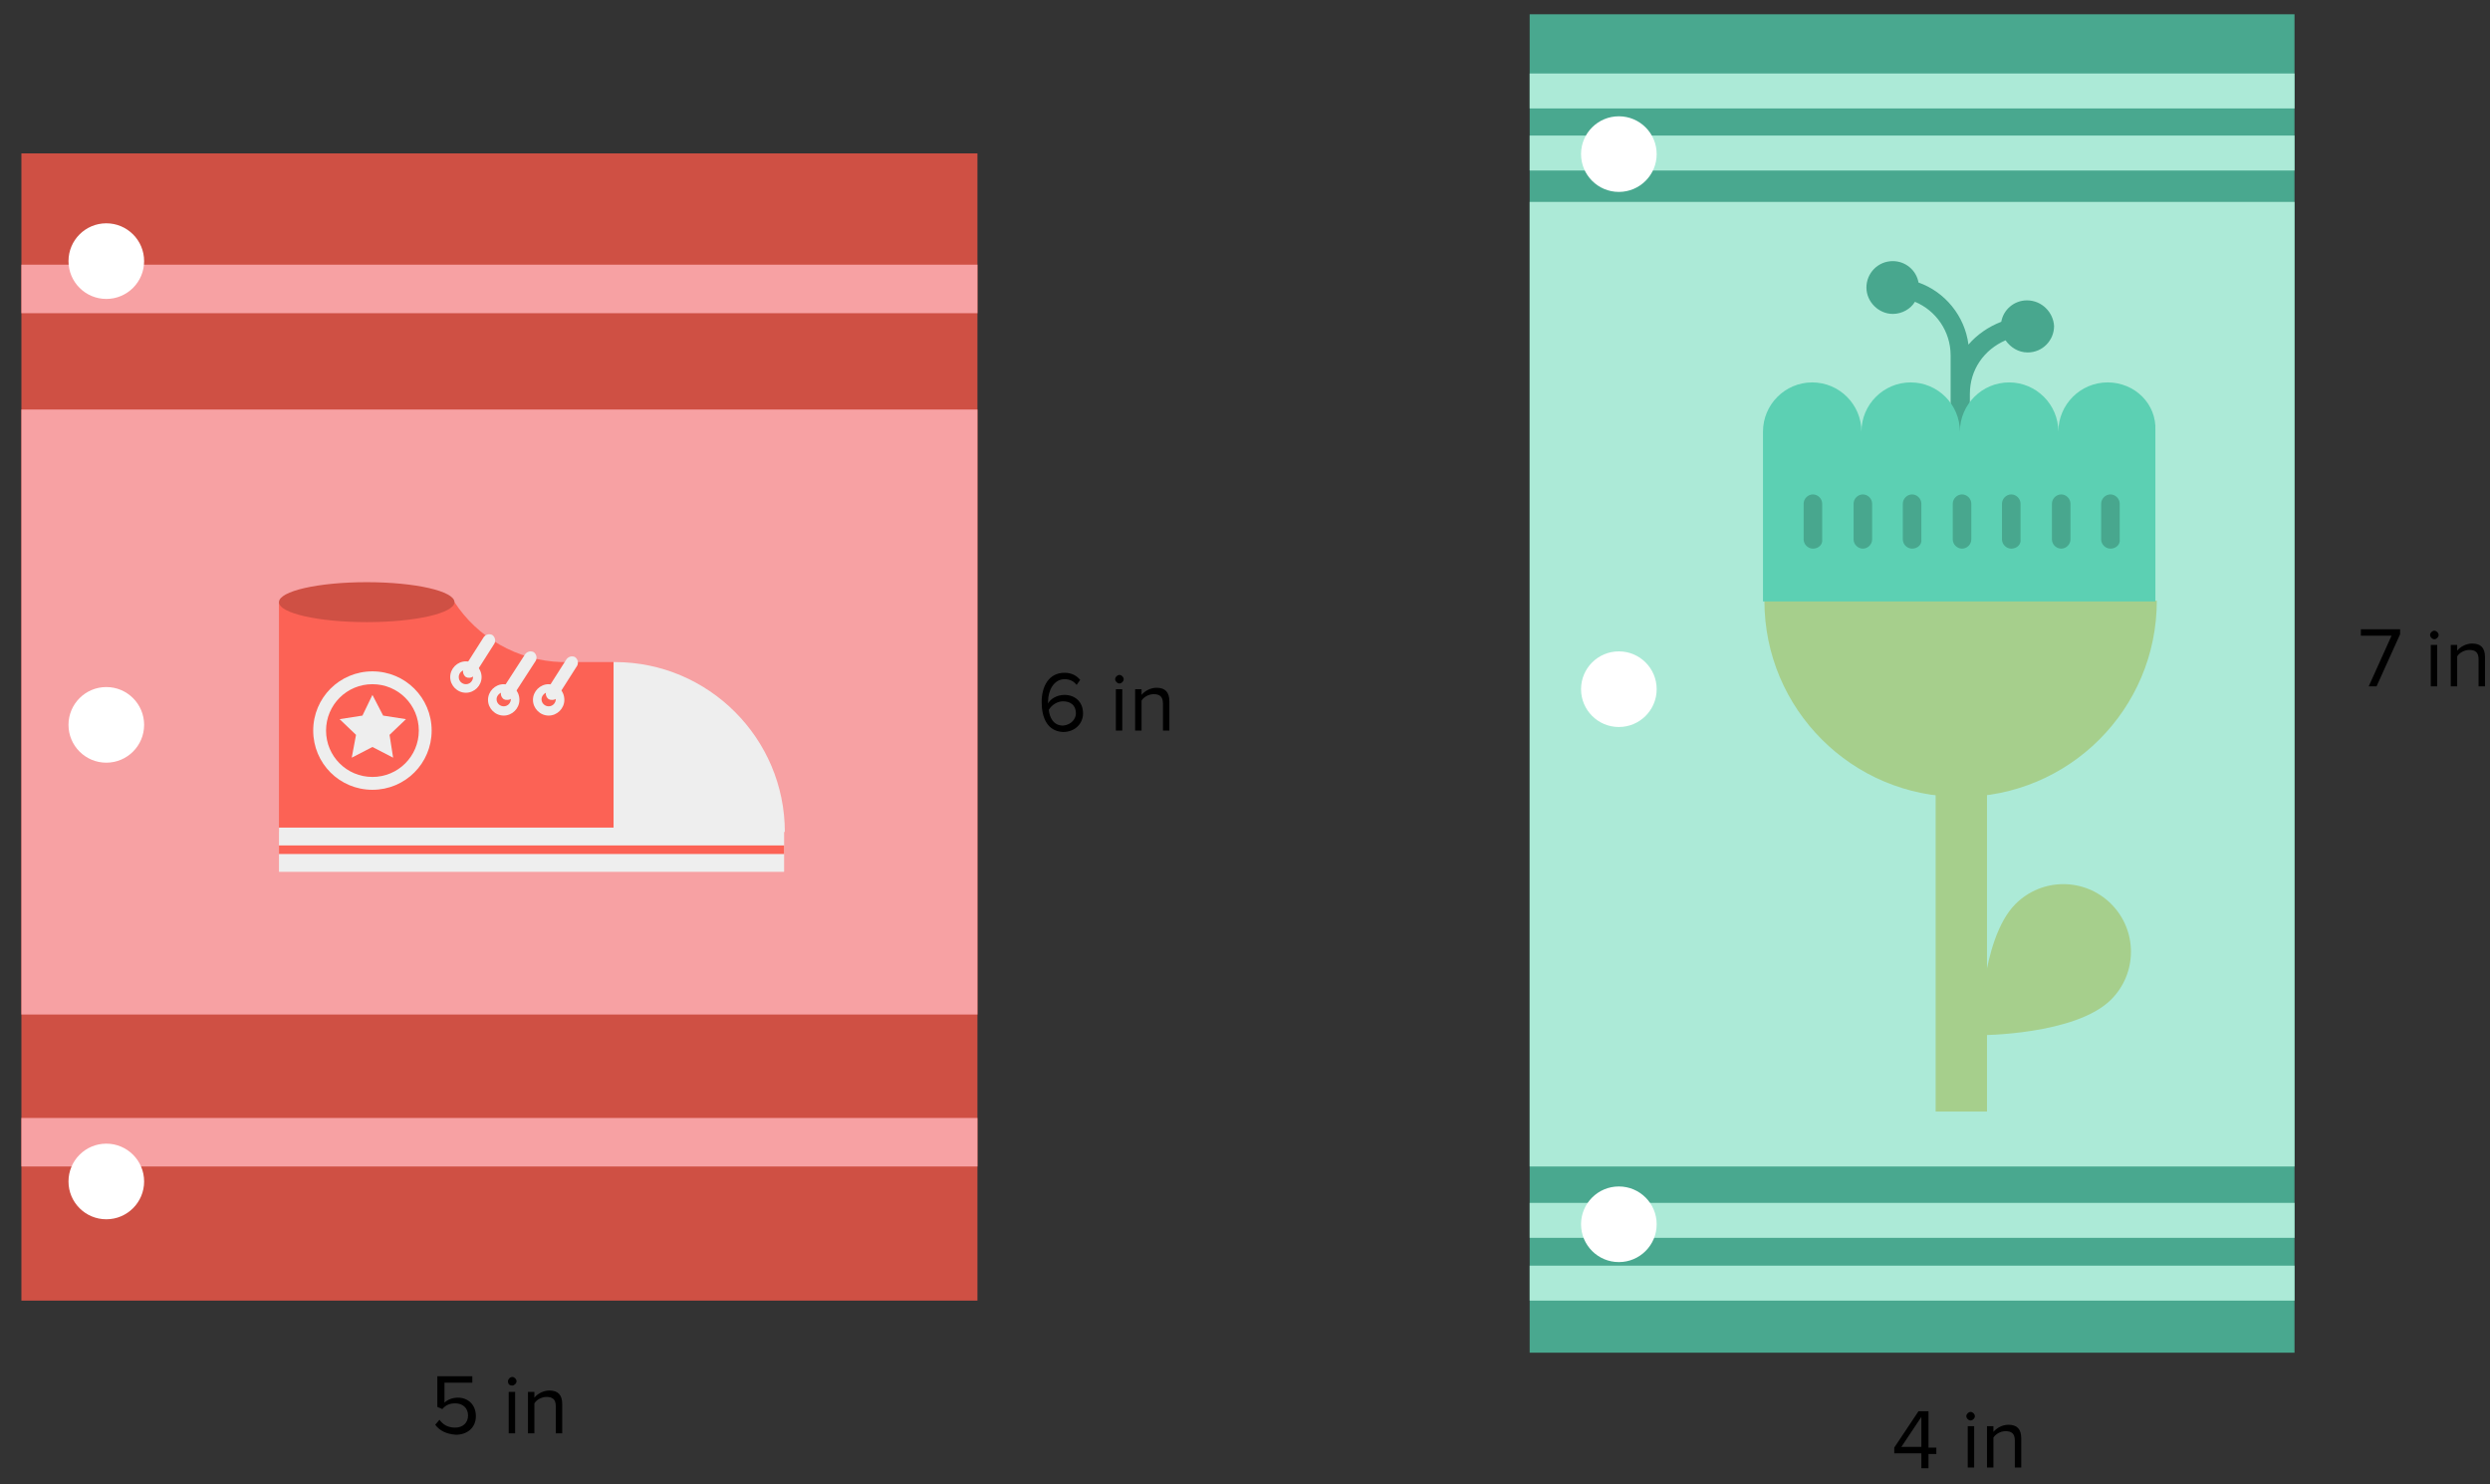 <?xml version="1.0" encoding="utf-8"?>
<!-- Generator: Adobe Illustrator 18.0.0, SVG Export Plug-In . SVG Version: 6.00 Build 0)  -->
<!DOCTYPE svg PUBLIC "-//W3C//DTD SVG 1.1//EN" "http://www.w3.org/Graphics/SVG/1.1/DTD/svg11.dtd">
<svg version="1.1" id="Layer_1" xmlns="http://www.w3.org/2000/svg" xmlns:xlink="http://www.w3.org/1999/xlink" x="0px" y="0px"
	 width="349px" height="208px" viewBox="0 0 349 208" enable-background="new 0 0 349 208" xml:space="preserve">
<rect x="0" y="0" width="349" height="208" fill="#333333" stroke="none"/>
<g>
	<g>
		<rect x="3" y="21.5" fill="#CF5044" width="134" height="160.8"/>
	</g>
	<g>
		<rect x="3" y="57.4" fill="#F7A1A3" width="134" height="84.8"/>
	</g>
	<g>
		<rect x="3" y="37.1" fill="#F7A1A3" width="134" height="6.8"/>
	</g>
	<g>
		<rect x="3" y="156.7" fill="#F7A1A3" width="134" height="6.8"/>
	</g>
	<g>
		<circle fill="#FFFFFF" cx="14.9" cy="101.6" r="5.3"/>
	</g>
	<g>
		<circle fill="#FFFFFF" cx="14.9" cy="165.6" r="5.3"/>
	</g>
	<g>
		<circle fill="#FFFFFF" cx="14.9" cy="36.6" r="5.3"/>
	</g>
	<g>
		<g>
			<g>
				<path fill="#FC6255" d="M78.7,92.8L78.7,92.8c-6.3-0.2-11.8-3.5-15-8.4H39.1v32.2H86V92.8H78.7z"/>
			</g>
		</g>
		<g>
			<g>
				<rect x="39.1" y="116" fill="#EEEEEE" width="70.8" height="6.2"/>
			</g>
		</g>
		<g>
			<g>
				<g>
					<path fill="#EEEEEE" d="M52.2,95.9c3.6,0,6.5,2.9,6.5,6.5c0,3.6-2.9,6.5-6.5,6.5s-6.5-2.9-6.5-6.5
						C45.7,98.8,48.6,95.9,52.2,95.9 M52.2,94.1c-4.6,0-8.3,3.7-8.3,8.3c0,4.6,3.7,8.3,8.3,8.3s8.3-3.7,8.3-8.3
						C60.5,97.8,56.8,94.1,52.2,94.1L52.2,94.1z"/>
				</g>
			</g>
			<g>
				<g>
					<polygon fill="#EEEEEE" points="52.2,97.4 53.7,100.3 56.9,100.8 54.6,103 55.1,106.2 52.2,104.7 49.3,106.2 49.9,103 
						47.6,100.8 50.8,100.3 					"/>
				</g>
			</g>
		</g>
		<g>
			<g>
				<g>
					<path fill="#EEEEEE" d="M77.4,98.1c-0.2,0-0.3,0-0.5-0.1c-0.4-0.3-0.5-0.8-0.3-1.2l2.8-4.4c0.3-0.4,0.8-0.5,1.2-0.3
						c0.4,0.3,0.5,0.8,0.3,1.2l-2.8,4.4C78,98,77.7,98.1,77.4,98.1z"/>
				</g>
			</g>
			<g>
				<g>
					<path fill="#EEEEEE" d="M76.9,97c0.5,0,1,0.4,1,1c0,0.5-0.4,1-1,1c-0.5,0-1-0.4-1-1C75.9,97.5,76.4,97,76.9,97 M76.9,95.9
						c-1.2,0-2.2,1-2.2,2.2c0,1.2,1,2.2,2.2,2.2c1.2,0,2.2-1,2.2-2.2C79.1,96.8,78.1,95.9,76.9,95.9L76.9,95.9z"/>
				</g>
			</g>
		</g>
		<g>
			<g>
				<g>
					<path fill="#EEEEEE" d="M65.8,95c-0.2,0-0.3,0-0.5-0.1c-0.4-0.3-0.5-0.8-0.3-1.2l2.8-4.4c0.3-0.4,0.8-0.5,1.2-0.3
						c0.4,0.3,0.5,0.8,0.3,1.2l-2.8,4.4C66.4,94.8,66.1,95,65.8,95z"/>
				</g>
			</g>
			<g>
				<g>
					<path fill="#EEEEEE" d="M65.3,93.9c0.5,0,1,0.4,1,1c0,0.5-0.4,1-1,1c-0.5,0-1-0.4-1-1C64.3,94.3,64.8,93.9,65.3,93.9
						 M65.3,92.7c-1.2,0-2.2,1-2.2,2.2c0,1.2,1,2.2,2.2,2.2c1.2,0,2.2-1,2.2-2.2C67.5,93.7,66.5,92.7,65.3,92.7L65.3,92.7z"/>
				</g>
			</g>
		</g>
		<g>
			<g>
				<g>
					<path fill="#EEEEEE" d="M71.1,98.1c-0.2,0-0.3,0-0.5-0.1c-0.4-0.3-0.5-0.8-0.3-1.2l3.3-5.1c0.3-0.4,0.8-0.5,1.2-0.3
						c0.4,0.3,0.5,0.8,0.3,1.2l-3.3,5.1C71.7,98,71.4,98.1,71.1,98.1z"/>
				</g>
			</g>
			<g>
				<g>
					<path fill="#EEEEEE" d="M70.6,97c0.5,0,1,0.4,1,1c0,0.5-0.4,1-1,1c-0.5,0-1-0.4-1-1C69.6,97.5,70.1,97,70.6,97 M70.6,95.9
						c-1.2,0-2.2,1-2.2,2.2c0,1.2,1,2.2,2.2,2.2c1.2,0,2.2-1,2.2-2.2C72.8,96.8,71.8,95.9,70.6,95.9L70.6,95.9z"/>
				</g>
			</g>
		</g>
		<g>
			<g>
				<rect x="39.1" y="118.5" fill="#FC6255" width="70.8" height="1.2"/>
			</g>
		</g>
		<g>
			<g>
				<path fill="#EEEEEE" d="M86.2,92.8H86v23.8H110C110,103.5,99.3,92.8,86.2,92.8z"/>
			</g>
		</g>
		<g>
			<g>
				<ellipse fill="#CF5044" cx="51.4" cy="84.4" rx="12.3" ry="2.8"/>
			</g>
		</g>
	</g>
	<g>
		<path d="M61,199.7l0.6-0.7c0.5,0.7,1.2,1.1,2.2,1.1c1.1,0,1.8-0.7,1.8-1.7c0-1.1-0.8-1.7-1.8-1.7c-0.7,0-1.3,0.2-1.8,0.8l-0.7-0.3
			v-4.3h4.9v0.9h-3.9v2.8c0.4-0.4,1.1-0.7,1.9-0.7c1.3,0,2.5,0.9,2.5,2.6c0,1.6-1.2,2.6-2.8,2.6C62.5,201,61.6,200.5,61,199.7z"/>
		<path d="M71.2,193.6c0-0.3,0.3-0.6,0.6-0.6c0.3,0,0.6,0.3,0.6,0.6c0,0.3-0.3,0.6-0.6,0.6C71.4,194.2,71.2,194,71.2,193.6z
			 M71.3,200.9v-5.8h0.9v5.8H71.3z"/>
		<path d="M77.9,200.9v-3.8c0-1-0.5-1.3-1.3-1.3c-0.7,0-1.4,0.4-1.7,0.9v4.2H74v-5.8h0.9v0.8c0.4-0.5,1.2-1,2.1-1
			c1.2,0,1.8,0.6,1.8,1.9v4.1H77.9z"/>
	</g>
	<g>
		<path d="M146,98.4c0-2.2,1-4.1,3.2-4.1c1,0,1.7,0.4,2.2,1l-0.5,0.7c-0.4-0.5-0.9-0.8-1.7-0.8c-1.5,0-2.3,1.6-2.3,3.1
			c0,0.1,0,0.2,0,0.3c0.3-0.6,1.2-1.2,2.3-1.2c1.4,0,2.6,0.9,2.6,2.6c0,1.4-1.1,2.6-2.8,2.6C146.8,102.5,146,100.6,146,98.4z
			 M150.8,100c0-1.2-0.8-1.7-1.8-1.7c-0.8,0-1.6,0.5-2,1.2c0.1,1,0.6,2.2,2,2.2C150.2,101.6,150.8,100.7,150.8,100z"/>
		<path d="M156.3,95.2c0-0.3,0.3-0.6,0.6-0.6c0.3,0,0.6,0.3,0.6,0.6c0,0.3-0.3,0.6-0.6,0.6C156.6,95.8,156.3,95.5,156.3,95.2z
			 M156.4,102.4v-5.8h0.9v5.8H156.4z"/>
		<path d="M163,102.4v-3.8c0-1-0.5-1.3-1.3-1.3c-0.7,0-1.4,0.4-1.7,0.9v4.2h-0.9v-5.8h0.9v0.8c0.4-0.5,1.2-1,2.1-1
			c1.2,0,1.8,0.6,1.8,1.9v4.1H163z"/>
	</g>
</g>
<g>
	<g>
		<rect x="214.4" y="2" fill="#49A88F" width="107.2" height="187.6"/>
	</g>
	<g>
		<rect x="214.4" y="28.3" fill="#ACEAD7" width="107.2" height="135.2"/>
	</g>
	<g>
		<rect x="214.4" y="19" fill="#ACEAD7" width="107.2" height="4.9"/>
	</g>
	<g>
		<rect x="214.4" y="10.3" fill="#ACEAD7" width="107.2" height="4.9"/>
	</g>
	<g>
		<rect x="214.4" y="177.4" fill="#ACEAD7" width="107.2" height="4.9"/>
	</g>
	<g>
		<rect x="214.4" y="168.6" fill="#ACEAD7" width="107.2" height="4.9"/>
	</g>
	<g>
		<circle fill="#FFFFFF" cx="226.9" cy="96.6" r="5.3"/>
	</g>
	<g>
		<circle fill="#FFFFFF" cx="226.9" cy="171.6" r="5.3"/>
	</g>
	<g>
		<circle fill="#FFFFFF" cx="226.9" cy="21.6" r="5.3"/>
	</g>
	<g>
		<g>
			<rect x="271.3" y="99.7" fill="#A6CF8C" width="7.2" height="56.1"/>
		</g>
	</g>
	<g>
		<path fill="#A6CF8C" d="M295.9,140.1c-5,5-18.4,5-18.4,5s0-13.4,5-18.4c3.7-3.7,9.7-3.7,13.4,0
			C299.6,130.4,299.6,136.4,295.9,140.1L295.9,140.1z"/>
	</g>
	<g>
		<path fill="#48A78E" d="M284.1,42.1c-1.8,0-3.3,1.3-3.6,3c-1.8,0.7-3.4,1.8-4.6,3.2c-0.5-4-3.3-7.4-7-8.7c-0.3-1.7-1.8-3-3.6-3
			c-2.1,0-3.7,1.7-3.7,3.7s1.7,3.7,3.7,3.7c1.3,0,2.5-0.7,3.1-1.7c2.9,1.2,5,4.1,5,7.5v8.8c0,0.2,0,0.3,0.1,0.4v5
			c0,0.7,0.6,1.3,1.3,1.3s1.3-0.6,1.3-1.3v-8.8c0-3.4,2-6.2,5-7.5c0.7,1,1.8,1.7,3.1,1.7c2.1,0,3.7-1.7,3.7-3.7
			C287.8,43.8,286.2,42.1,284.1,42.1z"/>
	</g>
	<g>
		<g>
			<path fill="#A6CF8C" d="M302.3,84.2c0,15.2-12.3,27.5-27.5,27.5s-27.5-12.3-27.5-27.5"/>
		</g>
	</g>
	<g>
		<g>
			<path fill="#5CD0B3" d="M295.4,53.6c-3.8,0-6.9,3.1-6.9,6.9c0-3.8-3.1-6.9-6.9-6.9s-6.9,3.1-6.9,6.9c0-3.8-3.1-6.9-6.9-6.9
				c-3.8,0-6.9,3.1-6.9,6.9c0-3.8-3.1-6.9-6.9-6.9c-3.8,0-6.9,3.1-6.9,6.9v23.8h55V60.4C302.3,56.6,299.2,53.6,295.4,53.6z"/>
		</g>
	</g>
	<g>
		<g>
			<g>
				<path fill="#48A78E" d="M254.1,76.9c-0.7,0-1.3-0.6-1.3-1.3v-5c0-0.7,0.6-1.3,1.3-1.3s1.3,0.6,1.3,1.3v5
					C255.5,76.3,254.9,76.9,254.1,76.9z"/>
			</g>
		</g>
		<g>
			<g>
				<path fill="#48A78E" d="M261.1,76.9c-0.7,0-1.3-0.6-1.3-1.3v-5c0-0.7,0.6-1.3,1.3-1.3c0.7,0,1.3,0.6,1.3,1.3v5
					C262.4,76.3,261.8,76.9,261.1,76.9z"/>
			</g>
		</g>
		<g>
			<g>
				<path fill="#48A78E" d="M288.9,76.9c-0.7,0-1.3-0.6-1.3-1.3v-5c0-0.7,0.6-1.3,1.3-1.3c0.7,0,1.3,0.6,1.3,1.3v5
					C290.2,76.3,289.6,76.9,288.9,76.9z"/>
			</g>
		</g>
		<g>
			<g>
				<path fill="#48A78E" d="M281.9,76.9c-0.7,0-1.3-0.6-1.3-1.3v-5c0-0.7,0.6-1.3,1.3-1.3c0.7,0,1.3,0.6,1.3,1.3v5
					C283.3,76.3,282.7,76.9,281.9,76.9z"/>
			</g>
		</g>
		<g>
			<g>
				<path fill="#48A78E" d="M268,76.9c-0.7,0-1.3-0.6-1.3-1.3v-5c0-0.7,0.6-1.3,1.3-1.3c0.7,0,1.3,0.6,1.3,1.3v5
					C269.4,76.3,268.8,76.9,268,76.9z"/>
			</g>
		</g>
		<g>
			<g>
				<path fill="#48A78E" d="M275,76.9c-0.7,0-1.3-0.6-1.3-1.3v-5c0-0.7,0.6-1.3,1.3-1.3c0.7,0,1.3,0.6,1.3,1.3v5
					C276.3,76.3,275.7,76.9,275,76.9z"/>
			</g>
		</g>
		<g>
			<g>
				<path fill="#48A78E" d="M295.8,76.9c-0.7,0-1.3-0.6-1.3-1.3v-5c0-0.7,0.6-1.3,1.3-1.3c0.7,0,1.3,0.6,1.3,1.3v5
					C297.2,76.3,296.6,76.9,295.8,76.9z"/>
			</g>
		</g>
	</g>
	<g>
		<path d="M332,96.2l3.2-7.1h-4.3v-0.9h5.5v0.7l-3.3,7.3H332z"/>
		<path d="M340.6,89c0-0.3,0.3-0.6,0.6-0.6c0.3,0,0.6,0.3,0.6,0.6c0,0.3-0.3,0.6-0.6,0.6C340.9,89.6,340.6,89.3,340.6,89z
			 M340.7,96.2v-5.8h0.9v5.8H340.7z"/>
		<path d="M347.4,96.2v-3.8c0-1-0.5-1.3-1.3-1.3c-0.7,0-1.4,0.4-1.7,0.9v4.2h-0.9v-5.8h0.9v0.8c0.4-0.5,1.2-1,2.1-1
			c1.2,0,1.8,0.6,1.8,1.9v4.1H347.4z"/>
	</g>
	<g>
		<path d="M269.3,205.7v-2h-3.8v-0.8l3.4-5.1h1.4v5.1h1.1v0.9h-1.1v2H269.3z M269.3,198.6l-2.8,4.2h2.8V198.6z"/>
		<path d="M275.6,198.5c0-0.3,0.3-0.6,0.6-0.6c0.3,0,0.6,0.3,0.6,0.6s-0.3,0.6-0.6,0.6C275.9,199.1,275.6,198.8,275.6,198.5z
			 M275.8,205.7v-5.8h0.9v5.8H275.8z"/>
		<path d="M282.4,205.7v-3.8c0-1-0.5-1.3-1.3-1.3c-0.7,0-1.4,0.4-1.7,0.9v4.2h-0.9v-5.8h0.9v0.8c0.4-0.5,1.2-1,2.1-1
			c1.2,0,1.8,0.6,1.8,1.9v4.1H282.4z"/>
	</g>
</g>
</svg>
